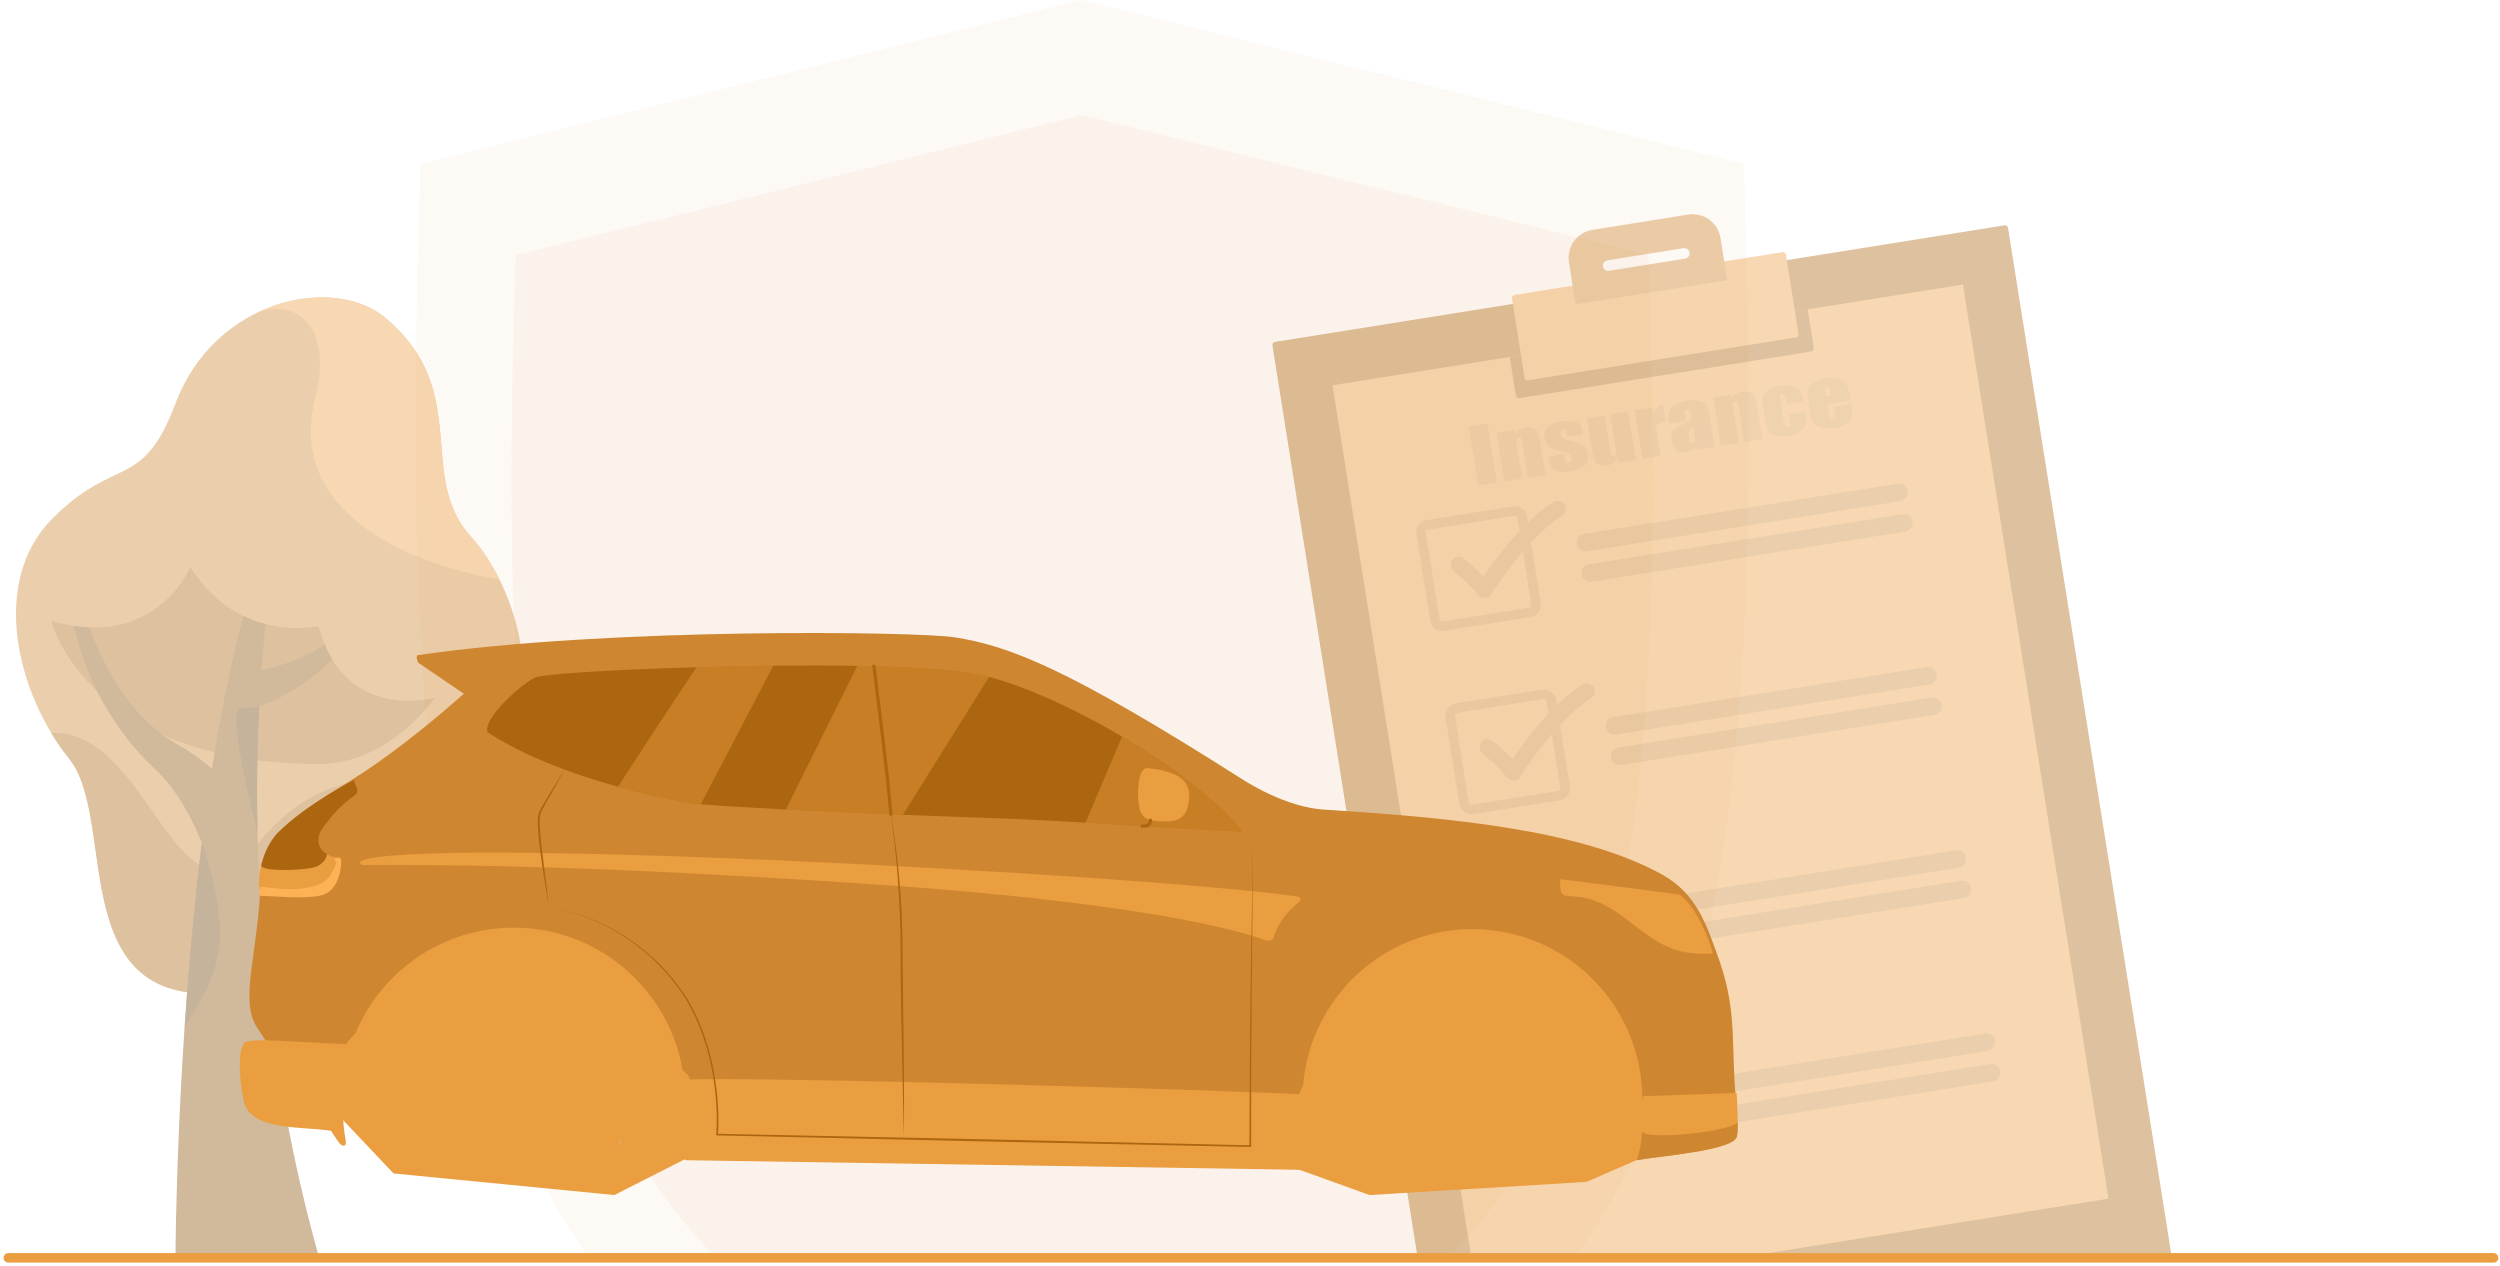 <?xml version="1.0" encoding="UTF-8"?> <svg xmlns="http://www.w3.org/2000/svg" width="782" height="396" viewBox="0 0 782 396" fill="none"> <g clip-path="url(#clip0_214_643)"> <path opacity="0.05" d="M545.436 51.2C549.806 181.27 546.318 276.548 518.075 346.449C511.312 363.185 503.159 378.472 493.381 392.501H183.617C173.84 378.472 165.686 363.185 158.923 346.449C130.681 276.547 127.195 181.27 131.563 51.2L338.501 0.001L545.436 51.2Z" fill="#CE8730"></path> <path opacity="0.05" d="M515.661 79.768C519.403 190.956 516.416 272.404 492.237 332.158C482.79 355.5 470.176 375.544 453.523 393.001H223.476C206.823 375.544 194.208 355.5 184.761 332.158C160.583 272.403 157.598 190.956 161.338 79.768L338.501 36.001L515.661 79.768Z" fill="#CE8730"></path> <g opacity="0.4"> <path d="M77.283 309.517C77.283 309.517 113.551 323.779 122.088 296.205C130.624 268.63 127.304 273.859 150.069 250.113C172.833 226.342 164.296 186.656 147.223 167.764C130.15 148.897 147.747 122.173 120.59 99.452C104.091 85.665 67.124 93.722 54.944 126.076C44.56 153.676 36.298 142.241 16.404 162.184C-3.489 182.127 5.497 217.309 21.621 237.277C37.696 257.244 18.251 320.451 77.283 309.517Z" fill="#CE8730"></path> <path d="M135.991 218.284C135.991 218.284 107.511 226.216 99.624 195.789C99.624 195.789 74.987 201.744 59.512 177.397C59.512 177.397 48.629 203.721 16.005 194.213C16.005 194.213 27.362 238.978 99.624 238.978C122.088 238.978 135.991 218.284 135.991 218.284Z" fill="#AC6610"></path> <path d="M16.005 229.27C17.727 232.147 19.624 234.825 21.596 237.277C37.72 257.245 18.251 320.452 77.283 309.517C77.283 309.517 113.551 323.78 122.087 296.205C130.624 268.63 127.304 273.86 150.068 250.113C162.349 237.277 165.519 219.786 163.148 203.446C160.327 212.705 156.159 222.488 150.068 230.496C132.995 252.966 107.46 230.696 80.653 263.926C55.443 295.154 46.806 227.618 16.005 229.27Z" fill="#AC6610"></path> <path d="M99.623 392.692C82.924 333.013 79.779 277.188 80.503 237.802C80.628 231.822 80.828 226.217 81.077 221.062C81.277 216.933 81.527 213.08 81.776 209.502C82.175 204.022 82.6 199.217 83.024 195.214C80.803 194.638 78.481 193.838 76.11 192.687C72.566 205.848 69.595 220.361 67.149 235.375C66.875 237.077 66.6 238.778 66.326 240.505C65.127 248.161 64.079 255.918 63.106 263.65C55.143 328.384 54.894 392.692 54.894 392.692H99.623Z" fill="#8D5005"></path> <path d="M66.35 240.505C63.655 238.103 59.961 235.4 54.918 232.498C53.521 231.697 52.173 230.796 50.875 229.845C38.719 220.887 31.58 206.199 27.911 196.24C26.388 196.19 24.816 196.04 23.143 195.79C24.691 202.971 27.212 209.902 30.432 216.333C35.125 225.666 41.365 233.974 48.454 240.53C55.218 246.785 59.985 255.844 63.13 263.651C66.6 272.283 68.098 279.34 68.098 279.34L66.35 240.505Z" fill="#8D5005"></path> <path d="M79.455 221.663C79.979 221.487 80.528 221.287 81.103 221.062C86.169 219.135 92.734 215.882 99.299 210.427C100.996 209.026 102.519 207.6 103.892 206.224C103.068 204.847 102.269 203.321 101.595 201.645C101.221 201.895 100.846 202.145 100.447 202.37C93.683 206.524 87.043 208.526 81.826 209.502C81.127 209.627 80.454 209.752 79.829 209.852C79.68 213.78 79.555 217.734 79.455 221.663Z" fill="#8D5005"></path> <path d="M81.177 97.451C91.661 93.973 104.64 100.779 98.55 124.826C89.913 158.881 125.408 176.047 156.209 181.251C153.663 176.122 150.618 171.543 147.198 167.764C130.125 148.897 147.722 122.173 120.54 99.453C111.255 91.696 95.405 90.87 81.177 97.451Z" fill="#EB9E40"></path> <path d="M57.789 320.927C61.084 316.373 69.546 303.311 68.847 290.975C67.998 275.686 63.156 263.65 63.156 263.65C60.71 283.393 59.012 303.086 57.789 320.927Z" fill="#6E4008"></path> <path d="M80.553 260.322C80.378 252.34 80.378 244.809 80.503 237.802C80.603 231.822 80.828 226.217 81.077 221.037C81.077 221.037 78.257 221.262 75.037 221.638C72.091 222.013 75.311 239.904 80.553 260.322Z" fill="#6E4008"></path> </g> <g opacity="0.4"> <path d="M679.217 392.678L655.324 392.657L604.877 392.574H602.215L577.724 392.533H572.916L489.395 392.388H483.886C481.781 392.698 479.635 392.864 477.469 392.864C476.809 392.864 476.128 392.843 475.468 392.823C474.807 392.843 474.126 392.864 473.466 392.864C471.217 392.864 469.01 392.698 466.864 392.368H460.055L443.26 392.326L441.011 378.178L435.048 340.782L433.707 332.301L431.169 316.457L430.818 314.203L430.509 312.279L430.137 310.004L429.642 306.86L429.498 305.991L427.042 290.644L426.155 285.059L425.66 281.998L424.484 274.593L422.813 264.127L421.802 257.674L417.84 232.729L416.809 226.275L416.272 222.862L398.012 108.046C397.93 107.529 398.28 107.032 398.796 106.95L553.398 82.253L622.951 71.125L627.016 70.484C627.531 70.401 628.027 70.753 628.109 71.27L677.318 380.536L677.586 382.17L679.217 392.678Z" fill="#AC6610"></path> <path d="M659.533 374.931L552.944 391.995L549.89 392.492L489.354 392.388H483.845C481.74 392.698 479.594 392.864 477.428 392.864C476.768 392.864 476.087 392.843 475.426 392.823C474.766 392.843 474.085 392.864 473.425 392.864C471.176 392.864 468.968 392.698 466.822 392.368H460.076L457.806 378.158L457.228 374.393L455.557 363.803L453.329 349.841L452.689 345.787L451.018 335.342L450.378 331.308L450.254 330.564L450.11 329.716L449.965 328.826L448.17 317.533L448.005 316.519L447.696 314.596L446.974 310.045L446.85 309.28L445.158 298.607L445.137 298.462L444.684 295.567L443.652 289.113L441.362 274.634L440.33 268.181L440.062 266.547L439.69 264.168L439.628 263.837L438.659 257.694L436.987 247.228L433.026 222.283L423.638 163.458L416.809 120.518L613.996 89.017L659.533 374.931Z" fill="#EB9E40"></path> <path d="M496.368 172.435L594.457 156.756C595.963 156.508 596.995 155.101 596.747 153.592C596.499 152.082 595.096 151.047 593.59 151.296L495.502 166.974C493.996 167.222 492.964 168.629 493.212 170.139C493.438 171.649 494.862 172.683 496.368 172.435Z" fill="#CE8730"></path> <path d="M497.875 181.97L595.963 166.291C597.469 166.043 598.501 164.637 598.253 163.127C598.005 161.617 596.602 160.583 595.096 160.831L497.008 176.509C495.502 176.758 494.47 178.164 494.718 179.674C494.965 181.184 496.368 182.218 497.875 181.97Z" fill="#CE8730"></path> <path d="M481.946 188.672L480.646 180.481L480.233 177.916L478.975 170.015L478.934 169.684L477.964 163.561L477.943 163.458L477.634 161.534C477.304 159.466 475.343 158.039 473.28 158.369L446.21 162.692C445.529 162.796 444.931 163.085 444.435 163.478C443.404 164.306 442.847 165.65 443.074 167.036L443.528 169.932L444.167 173.945L444.229 174.379L445.178 180.398L446.85 190.864L447.386 194.194C447.427 194.442 447.489 194.67 447.551 194.877C448.149 196.552 449.883 197.648 451.719 197.338L454.319 196.924L478.789 192.994C480.852 192.705 482.276 190.74 481.946 188.672ZM478.418 190.037C478.376 190.037 478.356 190.057 478.315 190.057L472.95 190.926L451.244 194.401C450.811 194.463 450.398 194.173 450.316 193.739L448.191 180.439L447.386 175.351L447.159 173.986L445.983 166.602C445.921 166.167 446.21 165.754 446.643 165.671L454.339 164.451L459.745 163.582L460.055 163.54L473.734 161.348C474.167 161.286 474.58 161.575 474.663 162.01L474.91 163.561L475.323 166.105L475.942 170.015L476.354 172.559L476.581 174.027L476.891 175.951L478.253 184.514L478.438 185.693L478.995 189.189C479.057 189.54 478.81 189.913 478.418 190.037Z" fill="#CE8730"></path> <path d="M464.718 187.037C464.635 187.058 464.553 187.058 464.47 187.058C463.645 187.1 462.861 186.769 462.345 186.127C459.085 182.073 454.793 178.723 454.752 178.681C453.638 177.812 453.452 176.22 454.298 175.124C455.165 174.007 456.753 173.82 457.847 174.668C458.012 174.793 460.963 177.109 464.016 180.336C467.689 174.896 476.355 163.085 485.866 157.025C487.042 156.28 488.611 156.611 489.374 157.811C490.117 158.99 489.787 160.562 488.59 161.327C477.201 168.587 466.575 185.714 466.471 185.879C466.079 186.5 465.44 186.934 464.718 187.037Z" fill="#CE8730"></path> <path d="M505.488 229.771L603.577 214.092C605.083 213.844 606.115 212.437 605.867 210.927C605.62 209.418 604.217 208.383 602.71 208.632L504.622 224.31C503.116 224.558 502.084 225.965 502.332 227.475C502.559 228.985 503.982 230.019 505.488 229.771Z" fill="#CE8730"></path> <path d="M507.015 239.306L605.104 223.627C606.61 223.379 607.641 221.973 607.394 220.463C607.146 218.953 605.743 217.919 604.237 218.167L506.149 233.845C504.643 234.093 503.611 235.5 503.858 237.01C504.085 238.52 505.509 239.533 507.015 239.306Z" fill="#CE8730"></path> <path d="M491.066 245.987L490.633 243.257L488.962 232.791L487.992 226.772L487.93 226.337L487.002 220.546L486.733 218.85C486.403 216.781 484.443 215.354 482.38 215.685L476.19 216.678L455.31 220.008C454.938 220.07 454.588 220.173 454.257 220.339C453.432 220.732 452.772 221.435 452.421 222.262C452.132 222.904 452.05 223.628 452.153 224.372L452.462 226.275L455.165 243.195L456.486 251.51C456.816 253.578 458.776 255.005 460.839 254.674L487.91 250.331C489.539 250.062 490.757 248.8 491.046 247.249C491.128 246.856 491.128 246.421 491.066 245.987ZM487.435 247.393L463.583 251.199L462.82 251.323L460.344 251.716C460.055 251.758 459.787 251.654 459.601 251.448C459.519 251.344 459.457 251.199 459.416 251.055L458.178 243.215L455.475 226.296L455.103 223.917C455.042 223.483 455.33 223.069 455.764 222.986L460.117 222.283L482.834 218.643C483.267 218.581 483.68 218.87 483.762 219.305L484.381 223.173L484.876 226.316L485.392 229.626L485.887 232.77L487.559 243.236L488.075 246.442C488.136 246.773 487.971 247.083 487.724 247.249C487.662 247.331 487.559 247.373 487.435 247.393Z" fill="#CE8730"></path> <path d="M473.797 244.146C473.714 244.167 473.632 244.167 473.549 244.167C472.724 244.208 471.94 243.877 471.424 243.236C468.164 239.182 463.872 235.831 463.831 235.79C462.717 234.921 462.531 233.328 463.377 232.232C464.244 231.115 465.833 230.929 466.926 231.777C467.091 231.901 470.042 234.218 473.095 237.444C476.768 232.004 485.434 220.194 494.945 214.133C496.121 213.389 497.69 213.72 498.453 214.919C499.196 216.098 498.866 217.67 497.669 218.436C486.28 225.696 475.654 242.822 475.551 242.988C475.159 243.608 474.519 244.022 473.797 244.146Z" fill="#CE8730"></path> <path d="M514.608 287.106L612.696 271.428C614.202 271.18 615.234 269.773 614.986 268.263C614.739 266.753 613.336 265.719 611.829 265.967L513.741 281.646C512.235 281.894 511.203 283.301 511.451 284.81C511.698 286.3 513.101 287.334 514.608 287.106Z" fill="#CE8730"></path> <path d="M516.134 296.621L614.223 280.943C615.729 280.694 616.76 279.288 616.513 277.778C616.265 276.268 614.862 275.234 613.356 275.482L515.268 291.16C513.762 291.409 512.73 292.815 512.978 294.325C513.205 295.835 514.628 296.869 516.134 296.621Z" fill="#CE8730"></path> <path opacity="0.3" d="M465.997 292.257V294.781C466.121 294.76 466.266 294.718 466.39 294.698L465.997 292.257ZM500.186 303.323L499.526 299.145L499.299 297.697L499.154 296.808L498.515 292.836L497.793 288.265L497.339 285.349L497.297 285.1L497.153 284.252L496.328 279.123L496.266 278.668V278.647L495.874 276.144C495.75 275.4 495.42 274.717 494.945 274.2C494.78 274.014 494.595 273.848 494.409 273.704C493.604 273.104 492.593 272.814 491.52 272.98L488.755 273.414L464.45 277.303C463.542 277.447 462.738 277.923 462.18 278.564C461.479 279.392 461.128 280.509 461.293 281.646L462.469 289.03L462.531 289.382L462.758 290.851L463.46 295.256L463.501 295.504L464.141 299.517L464.306 300.572L465.172 305.971L465.296 306.757L465.44 307.687L465.626 308.825C465.688 309.239 465.832 309.632 466.018 309.983C466.761 311.39 468.329 312.238 469.98 311.99L482.297 310.025L489.106 308.928L491.912 308.473L494.388 308.08L497.07 307.646C497.318 307.605 497.566 307.543 497.793 307.46C499.154 306.963 500.103 305.702 500.248 304.274C500.248 303.985 500.248 303.654 500.186 303.323ZM482.462 306.963L469.484 309.032C469.051 309.094 468.639 308.804 468.556 308.37L468.329 306.984L468.226 306.343L468.185 306.012L467.215 299.91L467.153 299.559L466.39 294.718L465.997 292.278L465.482 289.113V289.072L464.223 281.274C464.161 280.84 464.45 280.426 464.883 280.343L465.997 280.157L491.974 276C492.407 275.937 492.82 276.227 492.903 276.661L493.233 278.668L493.728 281.791L494.264 285.121L494.388 285.907L496.08 296.559L496.121 296.787L496.328 298.028L496.575 299.579L497.029 302.392L497.091 302.827L497.236 303.778C497.297 304.212 497.009 304.626 496.575 304.709L484.629 306.612L482.462 306.963Z" fill="#A1ABF4"></path> <path d="M483.122 302.744C483.039 302.764 482.957 302.764 482.874 302.764C482.049 302.826 481.265 302.475 480.749 301.833C477.489 297.779 473.198 294.429 473.156 294.387C472.042 293.519 471.856 291.926 472.702 290.83C473.569 289.713 475.158 289.527 476.251 290.375C476.416 290.499 479.367 292.815 482.42 296.042C486.093 290.602 494.759 278.792 504.271 272.731C505.447 271.986 507.015 272.317 507.778 273.517C508.521 274.696 508.191 276.268 506.994 277.033C495.605 284.293 484.979 301.42 484.876 301.585C484.504 302.206 483.844 302.64 483.122 302.744Z" fill="#9098E6"></path> <path d="M523.728 344.422L621.816 328.743C623.322 328.495 624.354 327.089 624.106 325.579C623.859 324.069 622.456 323.035 620.95 323.283L522.861 338.961C521.355 339.21 520.323 340.616 520.571 342.126C520.818 343.636 522.222 344.67 523.728 344.422Z" fill="#CE8730"></path> <path d="M525.255 353.957L623.343 338.279C624.849 338.031 625.881 336.624 625.633 335.114C625.386 333.604 623.982 332.57 622.476 332.818L524.388 348.497C522.882 348.745 521.85 350.151 522.098 351.661C522.325 353.171 523.748 354.206 525.255 353.957Z" fill="#CE8730"></path> <g opacity="0.3"> <path opacity="0.3" d="M509.306 360.659L509.285 360.535L508.893 358.115L508.872 358.032L507.614 350.09L506.83 345.125L506.458 342.726L505.468 336.5L505.117 334.287L504.993 333.522C504.746 332.012 503.652 330.854 502.29 330.461C501.775 330.316 501.218 330.274 500.64 330.357L499.959 330.461L495.709 331.143L483.721 333.067L479.945 333.667L474.993 334.453L473.549 334.68C472.889 334.783 472.29 335.052 471.795 335.466C470.763 336.293 470.186 337.638 470.392 339.044L471.073 343.367L471.589 346.656L472.063 349.655L472.352 351.434L472.744 353.875L474.106 362.479L474.704 366.161C475.035 368.229 476.995 369.657 479.058 369.326L483.143 368.664L487.063 368.043L489.87 367.588L496.039 366.595L501.671 365.685L501.878 365.665L506.066 365.003H506.128C506.685 364.92 507.201 364.713 507.634 364.403C508.872 363.617 509.553 362.169 509.306 360.659ZM505.695 362.045L503.363 362.417L498.597 363.182L494.677 363.803L493.191 364.051L485.743 365.251L482.07 365.83L478.625 366.388C478.191 366.451 477.779 366.161 477.696 365.727L476.314 356.977L476.128 355.778L475.633 352.716V352.675L474.725 346.946L474.271 344.029L474.25 343.884L473.405 338.589C473.343 338.155 473.631 337.741 474.065 337.659L475.612 337.41L479.347 336.811L482.854 336.252L497.256 333.956L497.772 333.873L501.156 333.336C501.589 333.274 502.002 333.563 502.084 333.997L502.394 335.88L502.909 339.148L503.92 345.498L503.941 345.601L504.663 350.152L505.53 355.55L506.417 361.155C506.417 361.569 506.128 361.983 505.695 362.045Z" fill="#A1ABF4"></path> </g> <path d="M492.242 360.08C492.16 360.101 492.077 360.101 491.994 360.101C491.169 360.142 490.385 359.811 489.869 359.17C486.609 355.116 482.318 351.765 482.276 351.724C481.162 350.855 480.977 349.262 481.823 348.166C482.689 347.049 484.278 346.863 485.371 347.711C485.536 347.835 488.487 350.152 491.541 353.378C495.213 347.938 503.879 336.128 513.391 330.068C514.567 329.323 516.135 329.654 516.898 330.854C517.641 332.033 517.311 333.605 516.114 334.37C504.725 341.63 494.099 358.756 493.996 358.922C493.625 359.542 492.985 359.956 492.242 360.08Z" fill="#9098E6"></path> <g opacity="0.68"> <path d="M465.305 132.523L465.285 132.419L464.707 132.502L459.404 133.371L462.437 151.903L468.297 150.952L465.305 132.523Z" fill="#CE8730"></path> <path d="M481.75 137.818C481.523 136.494 481.296 135.563 481.027 135.025C480.759 134.488 480.285 134.074 479.624 133.805C478.944 133.536 478.139 133.474 477.169 133.64C476.983 133.66 476.818 133.702 476.653 133.743C476.096 133.888 475.622 134.095 475.209 134.384C474.673 134.756 474.239 135.253 473.909 135.894L473.785 134.488L468.07 135.418L470.546 150.6L476.179 149.67L474.507 139.41C474.322 138.273 474.26 137.549 474.322 137.28C474.384 136.99 474.611 136.825 475.003 136.763C475.374 136.701 475.642 136.784 475.745 136.99C475.869 137.197 476.014 137.838 476.179 138.873L477.891 149.38L480.635 148.925L483.524 148.449L481.75 137.818Z" fill="#CE8730"></path> <path d="M496.605 141.706C496.44 140.734 496.11 139.989 495.615 139.493C495.553 139.431 495.491 139.369 495.409 139.307C494.81 138.81 493.634 138.376 491.88 137.983C490.581 137.694 489.693 137.445 489.26 137.259C488.827 137.073 488.538 136.866 488.435 136.659C488.311 136.453 488.228 136.122 488.146 135.646C488.084 135.294 488.125 135.025 488.249 134.839C488.373 134.632 488.6 134.508 488.909 134.467C489.301 134.405 489.569 134.467 489.693 134.632C489.817 134.798 489.941 135.232 490.065 135.935L490.209 136.763L495.202 135.935L495.058 135.046C494.934 134.281 494.79 133.722 494.645 133.391C494.48 133.06 494.15 132.709 493.614 132.357C493.077 132.005 492.376 131.778 491.468 131.675C490.56 131.55 489.508 131.612 488.27 131.799C487.032 132.005 485.979 132.336 485.092 132.812C484.205 133.267 483.627 133.826 483.318 134.467C483.029 135.108 482.967 136.039 483.173 137.239C483.318 138.087 483.607 138.811 484.081 139.369C484.535 139.927 485.67 140.465 487.444 140.941C489.549 141.52 490.746 141.872 490.973 142.037C491.2 142.182 491.385 142.616 491.509 143.34C491.592 143.857 491.571 144.23 491.447 144.416C491.323 144.602 491.055 144.726 490.642 144.788C490.271 144.85 490.003 144.767 489.838 144.54C489.673 144.312 489.528 143.795 489.384 142.989L489.219 142.017L484.226 142.844L484.349 143.568C484.556 144.83 484.906 145.74 485.381 146.319C485.856 146.877 486.64 147.27 487.713 147.456C488.785 147.663 490.044 147.643 491.468 147.394C492.768 147.187 493.841 146.836 494.686 146.339C495.017 146.153 495.305 145.946 495.553 145.74C495.945 145.388 496.234 144.995 496.42 144.581C496.77 143.899 496.812 142.947 496.605 141.706Z" fill="#CE8730"></path> <path d="M511.626 143.299L510.718 137.714L509.233 128.655L507.995 128.862L503.62 129.585L503.868 131.054L505.292 139.803C505.498 141.044 505.581 141.789 505.539 142.037C505.498 142.285 505.271 142.43 504.858 142.513C504.466 142.575 504.219 142.513 504.095 142.306C503.971 142.099 503.806 141.396 503.62 140.217L502.135 131.075L501.949 129.875L496.337 130.785L498.008 141.024C498.215 142.327 498.4 143.195 498.524 143.63C498.669 144.064 498.896 144.457 499.226 144.809C499.556 145.16 500.01 145.429 500.608 145.574C501.206 145.719 501.929 145.74 502.774 145.595C503.517 145.471 504.157 145.243 504.673 144.892C505.209 144.54 505.622 144.085 505.931 143.506L506.034 144.788L507.974 144.478L511.75 143.857L511.626 143.299Z" fill="#CE8730"></path> <path d="M518.393 136.577C518.146 135.108 518.063 134.157 518.105 133.722C518.146 133.288 518.393 132.936 518.847 132.626C519.301 132.316 520.023 132.088 521.055 131.902L520.911 131.054L520.395 127.848L520.189 126.545C519.26 126.752 518.497 127.186 517.919 127.848C517.548 128.262 517.238 128.799 517.011 129.399L516.929 127.848L516.908 127.372L511.296 128.303L512.843 137.714L513.751 143.32L513.772 143.506L519.404 142.596L518.62 137.735L518.393 136.577Z" fill="#CE8730"></path> <path d="M535.127 132.171C534.714 129.668 534.343 128.013 534.033 127.248C533.703 126.483 533.022 125.883 531.97 125.49C530.918 125.097 529.432 125.056 527.534 125.366C526.399 125.552 525.429 125.842 524.625 126.235C524.315 126.379 524.026 126.545 523.779 126.731C523.242 127.103 522.83 127.496 522.541 127.869C522.314 128.158 522.169 128.448 522.066 128.737C521.88 129.337 521.839 130.103 521.942 131.075C521.963 131.219 521.984 131.385 522.004 131.55L522.169 132.564L526.956 131.778L527.431 131.695L527.183 130.206L527.162 130.123C527.018 129.275 526.977 128.737 527.039 128.531C527.08 128.365 527.224 128.241 527.472 128.158C527.534 128.138 527.616 128.117 527.699 128.117C528.029 128.055 528.297 128.138 528.483 128.365C528.669 128.572 528.813 129.089 528.957 129.875C529.061 130.516 529.061 130.93 528.957 131.157C528.875 131.364 528.153 131.799 526.832 132.502C526.626 132.605 526.42 132.709 526.193 132.833C524.563 133.66 523.552 134.322 523.18 134.798C522.809 135.274 522.726 136.101 522.912 137.218L523.118 138.459C523.345 139.824 523.82 140.713 524.563 141.127C524.645 141.168 524.728 141.21 524.831 141.251C525.037 141.313 525.223 141.375 525.429 141.437C526.131 141.603 526.874 141.624 527.637 141.499C528.38 141.375 529.019 141.127 529.515 140.775C530.01 140.424 530.381 139.927 530.649 139.328L530.876 140.672L532.032 140.486L536.344 139.783L535.127 132.171ZM530.154 138.045C530.072 138.252 529.865 138.376 529.515 138.417C529.143 138.48 528.875 138.397 528.71 138.19C528.545 137.983 528.4 137.487 528.277 136.701C528.173 136.018 528.153 135.48 528.235 135.087C528.318 134.694 528.772 134.157 529.576 133.474L530.092 136.597C530.216 137.383 530.237 137.859 530.154 138.045Z" fill="#CE8730"></path> <path d="M549.549 126.69C549.343 125.366 549.095 124.435 548.827 123.897C548.559 123.36 548.084 122.946 547.403 122.677C546.722 122.408 545.918 122.346 544.948 122.512C544.184 122.636 543.524 122.884 542.967 123.256C542.431 123.628 541.997 124.125 541.667 124.766L541.543 123.36L535.828 124.29L538.304 139.472L543.937 138.542L542.266 128.282C542.08 127.145 542.018 126.421 542.08 126.152C542.142 125.862 542.369 125.697 542.761 125.635C543.132 125.573 543.4 125.656 543.504 125.862C543.627 126.069 543.772 126.71 543.937 127.745L545.649 138.252L551.282 137.321L549.549 126.69Z" fill="#CE8730"></path> <path d="M564.652 128.737L559.638 129.565L559.927 131.364C560.051 132.15 560.072 132.688 559.989 132.998C559.907 133.309 559.659 133.495 559.288 133.557C558.957 133.619 558.689 133.515 558.483 133.267C558.277 133.019 558.132 132.626 558.029 132.088L556.853 124.932C556.75 124.27 556.729 123.835 556.812 123.628C556.894 123.422 557.101 123.298 557.41 123.235C557.74 123.194 557.967 123.256 558.132 123.463C558.297 123.67 558.421 124.063 558.524 124.683L558.813 126.441L564.116 125.573C563.889 124.146 563.538 123.07 563.063 122.346C562.589 121.622 561.805 121.084 560.67 120.753C559.556 120.422 558.256 120.36 556.791 120.609C555.925 120.753 555.161 120.96 554.48 121.25C553.985 121.457 553.552 121.705 553.16 121.994C552.211 122.677 551.633 123.38 551.427 124.084C551.22 124.787 551.22 125.78 551.427 127.083L552.128 131.406C552.376 132.895 552.747 133.991 553.263 134.736C553.593 135.211 554.006 135.584 554.521 135.873C554.831 136.039 555.161 136.184 555.532 136.287C556.543 136.577 557.823 136.597 559.411 136.328C560.649 136.122 561.681 135.791 562.465 135.336C563.249 134.881 563.868 134.281 564.281 133.557C564.693 132.833 564.92 132.171 564.9 131.53C564.92 130.868 564.838 129.958 564.652 128.737Z" fill="#CE8730"></path> <path d="M579.219 127.393L579.033 126.276L573.71 127.145L574.04 129.151C574.164 129.916 574.185 130.434 574.081 130.723C573.978 131.013 573.71 131.178 573.297 131.261C572.947 131.323 572.699 131.261 572.555 131.075C572.41 130.889 572.266 130.454 572.163 129.772L571.626 126.483L578.91 125.283L578.579 123.277C578.332 121.808 577.94 120.691 577.403 119.947C576.867 119.202 576.042 118.664 574.927 118.333C573.813 118.002 572.472 117.982 570.904 118.23C569.604 118.437 568.511 118.83 567.582 119.409C566.654 119.988 566.035 120.691 565.725 121.519C565.416 122.367 565.374 123.442 565.581 124.766L566.303 129.193C566.489 130.33 566.715 131.157 567.025 131.716C567.314 132.274 567.747 132.75 568.346 133.164C568.923 133.578 569.707 133.846 570.656 133.971C571.606 134.095 572.678 134.074 573.875 133.888C575.092 133.681 576.103 133.371 576.867 132.957C577.63 132.543 578.229 132.006 578.662 131.344C579.095 130.682 579.343 130.082 579.405 129.565C579.425 129.068 579.363 128.344 579.219 127.393ZM571.007 122.905C570.863 122.057 570.821 121.519 570.883 121.312C570.945 121.105 571.172 120.96 571.564 120.898C571.874 120.857 572.101 120.919 572.245 121.146C572.39 121.353 572.513 121.85 572.637 122.636L572.823 123.753L571.172 124.022L571.007 122.905Z" fill="#CE8730"></path> </g> <path d="M565.447 96.752L567.366 108.79C567.449 109.328 567.077 109.845 566.541 109.948L475.303 124.531C474.766 124.613 474.25 124.241 474.147 123.703L472.229 111.665L565.447 96.752Z" fill="#AC6610"></path> <path d="M477.964 118.946L561.795 105.543C562.311 105.46 562.662 104.985 562.579 104.467L558.639 79.647C558.556 79.13 558.081 78.778 557.566 78.861L473.735 92.264C473.219 92.347 472.868 92.822 472.951 93.34L476.891 118.16C476.974 118.677 477.448 119.029 477.964 118.946Z" fill="#EB9E40"></path> <path d="M539.76 84.362L539.347 81.798L538.171 74.455C537.407 69.635 532.868 66.347 528.061 67.112L507.49 70.401L498.081 71.911C493.274 72.676 489.993 77.227 490.757 82.046L491.912 89.389L492.325 91.954L492.841 95.201L507.119 92.926L540.275 87.63L539.76 84.362ZM502.786 81.446L507.18 80.743L526.575 77.64C527.029 77.578 527.462 77.682 527.813 77.93C528.164 78.178 528.412 78.55 528.473 79.005C528.618 79.915 527.999 80.763 527.091 80.908L507.16 84.094L503.302 84.714C502.848 84.776 502.414 84.673 502.064 84.424C501.733 84.176 501.465 83.804 501.403 83.349C501.259 82.439 501.878 81.591 502.786 81.446Z" fill="#CE8730"></path> </g> <path d="M511.835 362.914L496.271 369.691L428.363 373.81L403.148 364.701L218.75 360.321L192.165 373.81L123.105 367.054L103.998 346.876C103.998 346.876 106.346 301.877 106.259 301.136C106.172 300.395 156.95 276.359 158.668 275.4C160.385 274.441 214.272 274.311 222.902 276.272C231.531 278.233 396.996 309.308 396.996 309.308C396.996 309.308 441.428 284.727 446.123 283.223C450.818 281.72 504.488 300.591 506.379 302.661C508.27 304.753 517.008 324.496 518.834 327.83C520.66 331.164 518.834 353.653 518.834 353.653L511.835 362.914Z" fill="#EB9E40"></path> <path d="M80.959 322.193C74.243 313.237 80.959 299.574 81.677 272.705C82.068 258.301 100.893 250.63 117.5 238.994C128.195 231.498 137.759 223.478 145.106 217.006L130.76 207.266C130.76 207.266 129.803 205.043 130.781 204.912C191.081 196.152 286.747 197.547 298.485 199.334C315.854 201.97 334.787 209.554 388.152 243.483C397.543 249.454 406.759 252.744 413.976 253.223C452.104 255.686 494.1 259.26 519.815 273.511C530.988 279.7 533.901 289.528 538.01 301.012C543.531 317.181 541.379 327.641 543.031 343.919L523.685 348.648C523.293 348.386 513.729 343.919 513.729 343.919C513.729 314.501 489.927 290.639 460.581 290.639C432.822 290.639 410.02 311.995 407.651 339.212L404.803 345.858L218.601 345.139L215.296 336.379L213.514 334.723C209.166 309.423 187.168 290.181 160.692 290.181C138.477 290.181 119.435 303.714 111.283 322.999L108.175 326.617C108.175 326.617 85.307 327.052 84.437 326.878C83.611 326.682 80.959 322.193 80.959 322.193Z" fill="#CE8730"></path> <path d="M535.801 298.252C532.344 298.557 528.127 298.252 524.823 297.315C514.78 294.482 508.52 285.221 498.804 281.756C496.456 280.819 493.934 280.492 491.282 280.34C490.022 280.187 488.783 280.34 488.304 278.923C488 277.834 488 276.091 488 275.001C488 275.001 525.062 279.686 525.28 279.839C529.931 282.998 534.257 292.281 535.801 298.252Z" fill="#EB9E40"></path> <path d="M543.202 341.876C543.333 343.467 543.92 354.263 543.202 355.68C541.789 359.929 518.574 361.651 511.835 362.914C513.9 358.513 513.9 346.188 513.9 342.876L543.202 341.876C543.159 341.506 543.246 342.246 543.202 341.876Z" fill="#EB9E40"></path> <path d="M214.553 337.701C230.856 336.83 350.738 339.88 405.494 342.19L407.82 342.212C407.69 343.759 407.625 345.328 407.625 346.919C407.625 353.718 407.625 359.798 407.625 365.921L214.314 362.914C214.314 357.466 214.205 340.73 213.684 337.745L214.553 337.701Z" fill="#EB9E40"></path> <path d="M388.779 260.146C375.54 259.601 357.151 258.381 339.543 257.335C326.523 256.572 313.915 255.919 304.111 255.701C297.742 255.483 290.286 255.178 282.396 254.873C270.288 254.371 257.224 253.805 245.79 253.217C234.53 252.65 224.835 252.062 219.183 251.56C217.097 251.386 215.575 251.212 214.706 251.037C211.51 250.427 203.315 248.88 193.273 246.091C180.534 242.561 164.797 237.047 152.515 229.05C150.863 225.04 162.645 214.167 167.427 211.9C169.557 210.876 191.577 209.46 217.857 208.697C225.618 208.479 233.769 208.305 241.877 208.218C250.855 208.13 259.789 208.13 268.158 208.283C284.678 208.588 298.938 209.416 306.698 211.094C307.568 211.29 308.459 211.486 309.372 211.726C320.871 214.733 336.348 221.75 350.977 230.401C366.411 239.51 380.888 250.362 388.779 260.146Z" fill="#AC6610"></path> <path opacity="0.43" d="M241.899 208.218L219.205 251.561C217.118 251.386 215.597 251.212 214.727 251.038C211.532 250.428 203.337 248.88 193.294 246.091C200.772 234.542 209.945 220.508 217.879 208.697C225.661 208.479 233.791 208.305 241.899 208.218Z" fill="#EB9E40"></path> <path opacity="0.43" d="M309.394 211.748L282.418 254.873C270.311 254.372 257.246 253.805 245.812 253.217L268.159 208.283C284.679 208.588 298.939 209.416 306.699 211.094C307.568 211.29 308.481 211.508 309.394 211.748Z" fill="#EB9E40"></path> <path opacity="0.43" d="M388.78 260.146C375.542 259.601 357.152 258.381 339.545 257.335L350.979 230.423C366.412 239.51 380.889 250.362 388.78 260.146Z" fill="#EB9E40"></path> <path d="M358.847 240.251C355.76 239.924 355.282 250.188 356.847 254.067C357.825 256.398 359.999 257.03 365.325 256.921C370.194 256.812 371.476 253.914 371.933 250.253C372.846 243.062 366.39 241.013 358.847 240.251Z" fill="#EB9E40"></path> <path d="M112.845 269.451C127.757 261.214 356.804 273.504 405.756 280.412C406.691 280.543 407.387 281.349 406.017 282.439C403.561 284.378 399.887 288.017 398.387 293.225C398.235 293.77 397.409 294.642 395.975 294.119C388.475 291.351 357.869 282.155 269.006 276.315C189.817 271.107 147.777 270.41 113.693 270.584C112.628 270.541 112.345 269.713 112.845 269.451Z" fill="#EB9E40"></path> <path d="M359.847 256.529C359.934 258.185 358.586 258.49 357.26 258.403" stroke="#AC6610" stroke-miterlimit="10" stroke-linecap="round" stroke-linejoin="round"></path> <path d="M282.722 356.159C282.657 351.888 282.57 347.617 282.461 343.346L282.179 330.532C282.07 326.261 282.005 321.99 281.918 317.719L281.722 304.906C281.701 302.77 281.701 300.635 281.701 298.499V295.296C281.701 294.228 281.679 293.16 281.657 292.093C281.592 287.821 281.375 283.55 281.135 279.301C280.896 275.03 280.548 270.781 280.092 266.531C279.657 262.282 279.114 258.055 278.483 253.827C279.266 258.033 279.875 262.26 280.418 266.51C280.94 270.759 281.331 275.008 281.657 279.279C281.983 283.55 282.157 287.821 282.266 292.093C282.287 293.16 282.309 294.228 282.309 295.296L282.331 298.499C282.331 300.635 282.374 302.77 282.396 304.906L282.548 317.719C282.592 321.99 282.679 326.261 282.701 330.532L282.787 343.346C282.787 347.617 282.809 351.888 282.722 356.159Z" fill="#AC6610"></path> <path d="M176.557 240.578C175.753 242.278 174.862 243.912 173.97 245.568C173.057 247.203 172.101 248.815 171.188 250.45C170.731 251.256 170.275 252.084 169.84 252.89C169.623 253.304 169.406 253.718 169.232 254.132L169.166 254.285C169.145 254.328 169.123 254.372 169.123 254.437C169.079 254.525 169.058 254.634 169.036 254.742C169.014 254.851 168.993 254.96 168.971 255.069L168.927 255.396C168.819 256.29 168.819 257.227 168.862 258.142C168.906 259.079 168.949 259.994 169.036 260.931C169.188 262.783 169.406 264.658 169.623 266.51C169.84 268.362 170.101 270.214 170.318 272.088C170.797 275.793 171.297 279.519 171.579 283.267C171.318 281.415 171.036 279.563 170.71 277.71C170.405 275.858 170.101 274.006 169.819 272.154C169.253 268.449 168.71 264.745 168.384 260.997C168.319 260.06 168.253 259.123 168.232 258.186L168.21 257.466V256.747L168.232 256.028C168.253 255.788 168.275 255.549 168.297 255.309L168.362 254.939C168.384 254.808 168.427 254.699 168.449 254.568C168.471 254.437 168.514 254.328 168.558 254.198C168.579 254.132 168.601 254.067 168.623 254.023L168.71 253.871C168.927 253.435 169.145 253.021 169.362 252.607C169.819 251.779 170.297 250.973 170.775 250.166C172.688 246.985 174.709 243.825 176.557 240.578Z" fill="#AC6610"></path> <path d="M171.427 283.637C179.448 284.967 187.23 287.843 194.186 292.071C201.142 296.298 207.337 301.855 212.207 308.414C213.424 310.048 214.598 311.726 215.598 313.513C216.597 315.3 217.51 317.131 218.358 318.983C219.184 320.857 219.923 322.753 220.575 324.692C221.228 326.632 221.793 328.593 222.293 330.576C223.271 334.542 223.945 338.595 224.336 342.648C224.532 344.675 224.662 346.723 224.706 348.772C224.749 350.82 224.749 352.868 224.575 354.917L224.314 354.633L307.721 356.377L391.105 358.251L390.823 358.512C390.866 341.995 390.975 325.455 391.192 308.937L391.605 284.16C391.67 280.02 391.736 275.902 391.67 271.761C391.627 269.691 391.583 267.621 391.323 265.572C391.17 264.548 390.975 263.524 390.562 262.587C390.171 261.628 389.475 260.844 388.714 260.125C389.475 260.822 390.171 261.606 390.584 262.565C390.997 263.524 391.214 264.548 391.366 265.551C391.649 267.599 391.714 269.669 391.757 271.739C391.844 275.88 391.801 279.998 391.779 284.139L391.54 308.915C391.366 325.433 391.323 341.973 391.366 358.491V358.774H391.083L307.677 357.031L224.292 355.156H224.01L224.032 354.873C224.184 352.868 224.206 350.82 224.184 348.793C224.14 346.767 224.032 344.74 223.836 342.714C223.466 338.66 222.793 334.651 221.836 330.685C221.358 328.702 220.793 326.762 220.141 324.823C219.489 322.905 218.749 321.01 217.945 319.135C217.119 317.283 216.206 315.453 215.228 313.688C214.25 311.901 213.076 310.245 211.88 308.61C207.055 302.073 200.947 296.472 194.034 292.223C187.187 287.952 179.448 285.032 171.427 283.637Z" fill="#AC6610"></path> <path d="M273.311 207.913C275.115 223.014 277.245 238.29 278.701 255.113" stroke="#AC6610" stroke-miterlimit="10" stroke-linejoin="round"></path> <path d="M543.506 350.973C543.593 352.912 543.593 354.939 543.201 355.701C541.788 359.951 518.573 361.672 511.834 362.936C512.964 360.539 513.464 356.987 513.703 353.718C513.551 357.031 542.462 353.827 543.506 350.973Z" fill="#CE8730"></path> <path d="M111.193 326.61C99.085 326.61 78.413 324.257 76.5 326.131C73.783 328.855 75.369 341.668 76.5 345.46C79.565 353.718 94.672 352.302 103.541 353.718C103.541 353.718 105.497 356.747 106.258 357.706C107.019 358.665 108.519 358.774 108.149 356.835C107.541 353.609 107.236 350.297 107.236 346.898C107.236 339.467 108.475 333.06 111.193 326.61Z" fill="#EB9E40"></path> <path d="M82.515 277.799C87.58 278.192 93.362 277.363 96.406 277.363C101.579 277.363 104.731 274.247 104.731 269.649C103.34 269.562 103.34 267.797 102.361 267.252C99.427 265.596 98.579 262.175 101.122 258.732C103.709 255.223 106.318 252.129 110.861 248.839C112.882 247.357 111.209 246.354 110.752 244.001C110.752 244.001 96.666 250.996 87.145 260.235C84.08 263.199 82.341 267.884 81.624 270.979C83.298 273.833 82.515 277.799 82.515 277.799Z" fill="#AC6610"></path> <path d="M97.84 271.414C100.123 270.913 101.797 269.497 102.318 267.23C103.296 267.797 104.535 268.168 105.948 268.255C105.948 272.831 102.036 278.649 96.862 278.649C93.797 278.649 86.167 278.802 81.103 278.409C81.103 278.409 80.624 274.836 81.733 270.477C81.016 272.765 93.775 272.308 97.84 271.414Z" fill="#EB9E40"></path> <path d="M98.709 277.036C100.231 276.579 101.557 275.707 102.73 274.639C103.209 274.203 105.687 269.627 105.1 269.496C104.426 269.344 104.6 268.342 105.252 268.32C105.687 268.32 105.926 268.712 105.926 268.254C105.926 268.254 106.687 268.254 106.708 268.995C106.795 274.203 104.643 279.128 100.426 280.087C94.992 281.329 87.427 280.327 81.167 280.218C81.232 279.281 81.276 278.322 81.341 277.363C84.232 277.603 87.145 278.082 89.884 278.126C92.883 278.191 95.84 277.886 98.709 277.036Z" fill="#FDB255"></path> <path d="M193.903 357.684C193.86 357.989 193.686 358.164 193.469 358.251C193.795 357.292 194.099 356.311 194.36 355.309C194.186 356.094 194.034 356.9 193.903 357.684Z" fill="#BCBCBC"></path> <g opacity="0.5"> <path opacity="0.5" d="M633.697 120.941C633.615 121.003 633.45 121.106 633.223 121.23C633.181 121.003 633.47 120.879 633.697 120.941Z" fill="#CC1D42"></path> </g> <path d="M779.984 393.45C779.984 393.45 747.322 393.45 695.368 393.45C676.943 393.45 656.084 393.45 633.408 393.45C597.404 393.45 556.798 393.45 513.985 393.45C493.745 393.45 473.009 393.45 452.025 393.45C241.756 393.45 7.141 393.45 2.622 393.45" stroke="#EB9E40" stroke-width="3" stroke-miterlimit="10" stroke-linecap="round"></path> </g> <defs> <clipPath id="clip0_214_643"> <rect width="782" height="396" fill="white" transform="translate(0 0)"></rect> </clipPath> </defs> </svg> 